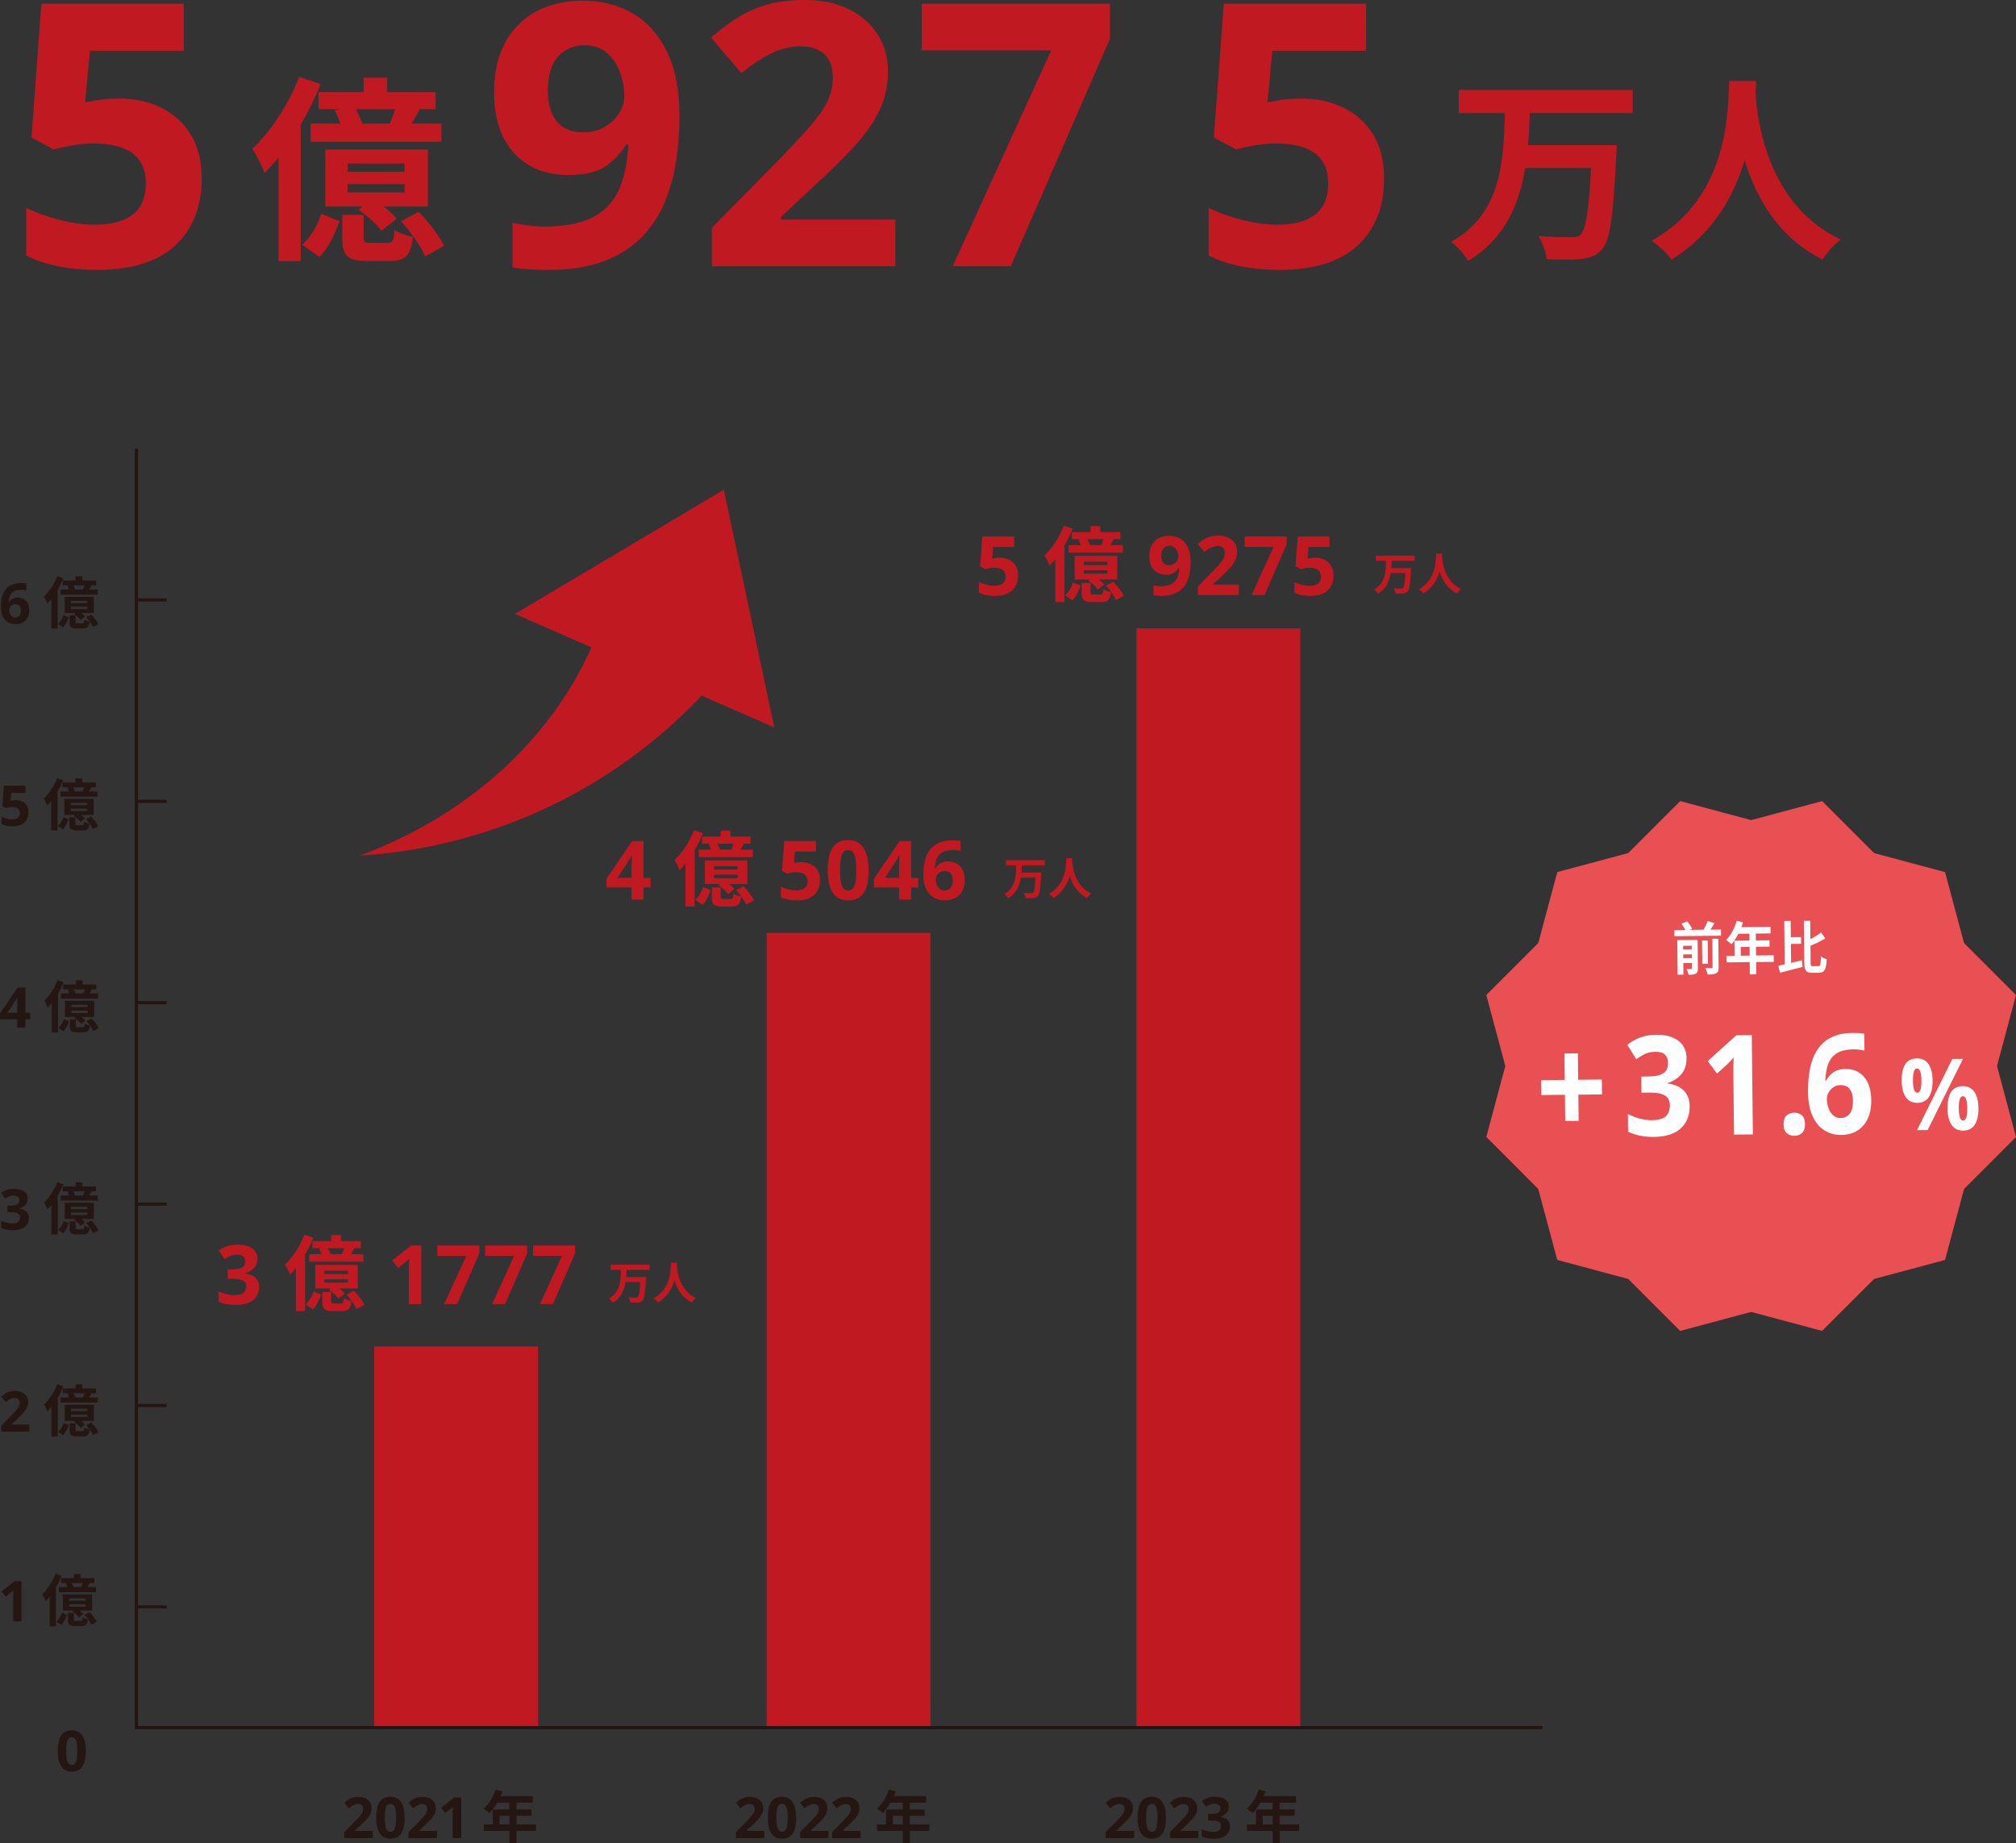<?xml version="1.0" encoding="UTF-8"?><svg id="_レイヤー_2" xmlns="http://www.w3.org/2000/svg" viewBox="0 0 475.32 434.48"><rect x="0" y="0" width="475.32" height="434.48" fill="#333333" stroke="none"/><defs><style>.cls-1{fill:#fff;}.cls-2{fill:#c11922;}.cls-3{fill:#e95054;}.cls-4{fill:#241713;}.cls-5{fill:none;stroke:#241513;stroke-miterlimit:10;stroke-width:.74px;}</style></defs><g id="_レイヤー_1-2"><rect class="cls-2" x="88.23" y="317.4" width="38.63" height="89.85"/><rect class="cls-2" x="180.75" y="219.91" width="38.63" height="187.34"/><rect class="cls-2" x="267.95" y="148.13" width="38.63" height="259.12"/><polyline class="cls-5" points="363.7 407.25 32.16 407.25 32.16 105.78"/><line class="cls-5" x1="32.16" y1="188.89" x2="39.29" y2="188.89"/><line class="cls-5" x1="32.16" y1="236.36" x2="39.29" y2="236.36"/><line class="cls-5" x1="32.16" y1="283.84" x2="39.29" y2="283.84"/><line class="cls-5" x1="32.16" y1="331.31" x2="39.29" y2="331.31"/><line class="cls-5" x1="32.16" y1="378.78" x2="39.29" y2="378.78"/><line class="cls-5" x1="32.16" y1="141.42" x2="39.29" y2="141.42"/><path class="cls-4" d="m6.89,337.48H.28v-1.39l2.37-2.4c.48-.49.86-.91,1.15-1.24s.5-.63.64-.9.2-.56.2-.87c0-.38-.1-.66-.31-.85s-.49-.28-.84-.28-.72.08-1.06.25-.71.41-1.09.72l-1.09-1.29c.26-.23.55-.45.86-.66s.67-.38,1.07-.5c.4-.13.89-.19,1.45-.19.62,0,1.15.11,1.6.34s.79.53,1.03.91.37.82.37,1.31c0,.52-.1,1-.31,1.43s-.51.86-.9,1.29c-.39.42-.87.89-1.42,1.41l-1.22,1.14v.09h4.12v1.68h-.01Z"/><path class="cls-4" d="m14.95,326.75c-.36.9-.82,1.84-1.34,2.72v9.15h-1.49v-6.96c-.3.38-.62.74-.94,1.06-.13-.38-.54-1.23-.82-1.63,1.23-1.14,2.44-2.97,3.14-4.81l1.45.48h0Zm-1.23,10.78c.56-.52,1.03-1.34,1.27-2.08l1.22.49c-.29.82-.72,1.78-1.34,2.4l-1.15-.81Zm4.11-10.24v-.97h1.58v.97h3.25v1.14h-1.06c-.19.35-.37.68-.54.97h1.99v1.22h-8.76v-1.22h1.99c-.09-.29-.23-.62-.37-.89l.42-.08h-1.51v-1.14h3.02-.01Zm4.31,7.66h-2.96c.34.28.66.57.86.82l-1.02.81c-.29-.42-.97-1.03-1.54-1.42l.28-.21h-2.51v-3.82h6.88v3.82h.01Zm-2.68,2.43c.32,0,.38-.11.44-.88.25.21.85.4,1.23.49-.15,1.27-.53,1.6-1.51,1.6h-1.54c-1.38,0-1.68-.38-1.68-1.56v-1.52h1.43v1.51c0,.32.05.36.46.36h1.17Zm1.11-5.3h-3.82v.54h3.82v-.54Zm0,1.38h-3.82v.56h3.82v-.56Zm-1-4.06c.13-.31.27-.65.36-.97h-2.63c.17.32.33.68.42.97h1.85Zm1.94,5.91c.66.66,1.39,1.6,1.7,2.28l-1.26.7c-.27-.65-.97-1.63-1.62-2.35l1.18-.64h0Z"/><path class="cls-4" d="m5.09,382.19h-2v-5.47c0-.22,0-.52.01-.89s.02-.7.04-.99c-.04.05-.14.15-.29.29s-.28.26-.4.36l-1.09.87-.97-1.21,3.05-2.43h1.64v9.46h0Z"/><path class="cls-4" d="m14.54,371.46c-.36.9-.82,1.84-1.34,2.72v9.15h-1.49v-6.96c-.3.38-.62.74-.94,1.06-.13-.38-.54-1.23-.82-1.63,1.23-1.14,2.44-2.97,3.14-4.81l1.45.48h0Zm-1.23,10.78c.56-.52,1.03-1.34,1.27-2.08l1.22.49c-.29.82-.72,1.78-1.34,2.4l-1.15-.81Zm4.11-10.24v-.97h1.58v.97h3.25v1.14h-1.06c-.19.34-.37.68-.54.97h1.99v1.22h-8.76v-1.22h1.99c-.09-.29-.23-.62-.37-.89l.42-.08h-1.51v-1.14h3.02-.01Zm4.31,7.66h-2.96c.34.28.66.57.86.82l-1.02.81c-.29-.42-.97-1.03-1.54-1.42l.28-.21h-2.51v-3.82h6.88v3.82h.01Zm-2.68,2.43c.32,0,.38-.11.44-.88.25.21.85.4,1.23.49-.15,1.27-.53,1.6-1.51,1.6h-1.54c-1.38,0-1.68-.38-1.68-1.56v-1.52h1.43v1.51c0,.32.05.36.46.36h1.17Zm1.11-5.3h-3.82v.54h3.82v-.54Zm0,1.38h-3.82v.56h3.82v-.56Zm-1-4.06c.13-.31.27-.65.36-.97h-2.63c.17.32.33.68.42.97h1.85Zm1.94,5.91c.66.66,1.39,1.6,1.7,2.28l-1.26.7c-.27-.65-.97-1.63-1.62-2.35l1.18-.64h0Z"/><path class="cls-4" d="m20.23,412.76c0,1.02-.11,1.89-.33,2.61-.22.73-.57,1.28-1.05,1.67-.49.39-1.13.58-1.94.58-1.14,0-1.97-.43-2.5-1.29-.53-.86-.79-2.05-.79-3.58,0-1.02.11-1.89.32-2.62.21-.73.56-1.29,1.05-1.68.49-.39,1.13-.58,1.93-.58,1.13,0,1.97.43,2.51,1.29.54.86.81,2.05.81,3.59h0Zm-4.63,0c0,1.08.09,1.89.28,2.43s.53.82,1.03.82.84-.27,1.03-.81.29-1.35.29-2.44-.1-1.89-.29-2.44-.54-.82-1.03-.82-.85.27-1.03.82c-.19.55-.28,1.36-.28,2.44h0Z"/><path class="cls-4" d="m6.54,282.52c0,.65-.2,1.18-.59,1.56s-.88.65-1.45.8v.04c.75.1,1.33.33,1.72.7.4.37.6.87.6,1.48,0,.55-.13,1.04-.4,1.48s-.68.78-1.25,1.03-1.28.38-2.17.38c-1.03,0-1.94-.17-2.73-.52v-1.7c.41.2.83.36,1.27.46.44.11.86.16,1.25.16.72,0,1.22-.12,1.5-.37s.43-.6.43-1.05c0-.26-.07-.48-.2-.66s-.36-.32-.7-.42c-.33-.09-.79-.14-1.38-.14h-.72v-1.54h.73c.58,0,1.03-.05,1.33-.17.3-.11.51-.26.62-.45s.17-.41.17-.66c0-.34-.1-.6-.31-.79s-.55-.29-1.04-.29c-.45,0-.84.08-1.18.24s-.61.31-.83.45l-.93-1.38c.37-.27.81-.49,1.31-.66.5-.18,1.09-.26,1.78-.26.97,0,1.74.2,2.31.59.57.39.85.95.85,1.66v.03Z"/><path class="cls-4" d="m14.95,279.14c-.36.9-.82,1.84-1.34,2.72v9.15h-1.49v-6.96c-.3.38-.62.74-.94,1.06-.13-.38-.54-1.23-.82-1.63,1.23-1.14,2.44-2.97,3.14-4.81l1.45.48h0Zm-1.23,10.78c.56-.52,1.03-1.34,1.27-2.08l1.22.49c-.29.82-.72,1.78-1.34,2.4l-1.15-.81Zm4.11-10.24v-.97h1.58v.97h3.25v1.14h-1.06c-.19.35-.37.68-.54.97h1.99v1.22h-8.76v-1.22h1.99c-.09-.29-.23-.62-.37-.89l.42-.08h-1.51v-1.14h3.02-.01Zm4.31,7.66h-2.96c.34.28.66.57.86.82l-1.02.81c-.29-.42-.97-1.03-1.54-1.42l.28-.21h-2.51v-3.82h6.88v3.82h.01Zm-2.68,2.43c.32,0,.38-.11.44-.88.25.21.85.4,1.23.49-.15,1.27-.53,1.6-1.51,1.6h-1.54c-1.38,0-1.68-.38-1.68-1.56v-1.52h1.43v1.51c0,.32.05.36.46.36h1.17Zm1.11-5.3h-3.82v.54h3.82v-.54Zm0,1.38h-3.82v.56h3.82v-.56Zm-1-4.06c.13-.31.27-.65.36-.97h-2.63c.17.32.33.68.42.97h1.85Zm1.94,5.91c.66.66,1.39,1.6,1.7,2.28l-1.26.7c-.27-.65-.97-1.63-1.62-2.35l1.18-.64h0Z"/><path class="cls-4" d="m7.13,240.29h-1.14v1.96h-1.95v-1.96H0v-1.39l4.15-6.11h1.84v5.95h1.14v1.55h0Zm-3.09-1.55v-1.6c0-.2,0-.45.01-.74s.02-.56.03-.82c.01-.25.02-.42.03-.5h-.05c-.08.18-.17.35-.26.52-.09.17-.2.34-.31.52l-1.74,2.62h2.29Z"/><path class="cls-4" d="m15.02,231.53c-.36.9-.82,1.84-1.34,2.72v9.15h-1.49v-6.96c-.3.38-.62.74-.94,1.06-.13-.38-.54-1.23-.82-1.63,1.23-1.14,2.44-2.97,3.14-4.81l1.45.48h0Zm-1.23,10.78c.56-.52,1.03-1.34,1.27-2.08l1.22.49c-.29.82-.72,1.78-1.34,2.4l-1.15-.81Zm4.11-10.24v-.97h1.58v.97h3.25v1.14h-1.06c-.19.35-.37.68-.54.97h1.99v1.22h-8.76v-1.22h1.99c-.09-.29-.23-.62-.37-.89l.42-.08h-1.51v-1.14h3.02-.01Zm4.31,7.66h-2.96c.34.28.66.57.86.82l-1.02.81c-.29-.42-.97-1.03-1.54-1.42l.28-.21h-2.51v-3.82h6.88v3.82h.01Zm-2.68,2.43c.32,0,.38-.11.44-.88.25.21.85.4,1.23.49-.15,1.27-.53,1.6-1.51,1.6h-1.54c-1.38,0-1.68-.38-1.68-1.56v-1.52h1.43v1.51c0,.32.05.36.46.36h1.17Zm1.11-5.3h-3.82v.54h3.82v-.54Zm0,1.38h-3.82v.56h3.82v-.56Zm-1-4.06c.13-.31.27-.65.36-.97h-2.63c.17.32.33.68.42.97h1.85Zm1.94,5.91c.66.66,1.39,1.6,1.7,2.28l-1.26.7c-.27-.65-.97-1.63-1.62-2.35l1.18-.64h0Z"/><path class="cls-4" d="m3.7,188.6c.57,0,1.09.11,1.54.33s.81.54,1.07.97c.26.42.39.95.39,1.58,0,1.03-.32,1.83-.96,2.42-.64.59-1.58.88-2.82.88-.5,0-.96-.04-1.4-.13s-.82-.22-1.15-.38v-1.72c.33.17.72.31,1.18.43s.89.18,1.3.18c.59,0,1.04-.12,1.36-.36.31-.24.47-.62.47-1.13,0-.95-.63-1.43-1.9-1.43-.25,0-.5.02-.77.07-.26.05-.49.1-.66.14l-.8-.42.36-4.83h5.13v1.7h-3.38l-.17,1.86c.15-.03.31-.05.48-.09.17-.03.41-.05.72-.05v-.02Z"/><path class="cls-4" d="m14.9,183.91c-.36.9-.82,1.84-1.34,2.72v9.15h-1.49v-6.96c-.3.38-.62.74-.94,1.06-.13-.38-.54-1.23-.82-1.63,1.23-1.14,2.44-2.97,3.14-4.81l1.45.48h0Zm-1.23,10.78c.56-.52,1.03-1.34,1.27-2.08l1.22.49c-.29.82-.72,1.78-1.34,2.4l-1.15-.81h0Zm4.11-10.24v-.97h1.58v.97h3.25v1.14h-1.06c-.19.35-.37.68-.54.97h1.99v1.22h-8.76v-1.22h1.99c-.09-.29-.23-.62-.37-.89l.42-.08h-1.51v-1.14h3.02-.01Zm4.31,7.66h-2.96c.34.28.66.57.86.82l-1.02.81c-.29-.42-.97-1.03-1.54-1.42l.28-.21h-2.51v-3.82h6.88v3.82h.01Zm-2.68,2.43c.32,0,.38-.11.44-.88.25.21.85.4,1.23.49-.15,1.27-.53,1.6-1.51,1.6h-1.54c-1.38,0-1.68-.38-1.68-1.56v-1.52h1.43v1.51c0,.32.05.36.46.36h1.17Zm1.11-5.3h-3.82v.54h3.82v-.54Zm0,1.38h-3.82v.56h3.82v-.56Zm-1-4.06c.13-.31.27-.65.36-.97h-2.63c.17.32.33.68.42.97h1.85Zm1.94,5.91c.66.66,1.39,1.6,1.7,2.28l-1.26.7c-.27-.65-.97-1.63-1.62-2.35l1.18-.64h0Z"/><path class="cls-4" d="m.2,143.01c0-.54.04-1.08.12-1.61s.22-1.04.42-1.51.48-.89.83-1.26c.36-.37.81-.65,1.37-.86.55-.21,1.22-.31,2.01-.31.19,0,.4,0,.65.02.25,0,.45.04.62.07v1.6c-.17-.04-.35-.07-.55-.09-.2-.03-.4-.04-.59-.04-.79,0-1.39.12-1.82.37s-.73.59-.91,1.04-.28.96-.3,1.54h.08c.18-.31.43-.57.76-.78.33-.21.76-.32,1.29-.32.83,0,1.49.26,1.98.78.49.52.73,1.26.73,2.21,0,1.03-.29,1.83-.87,2.41s-1.36.87-2.35.87c-.65,0-1.23-.15-1.75-.44-.52-.3-.94-.75-1.25-1.37s-.46-1.39-.46-2.34v.02Zm3.42,2.55c.39,0,.71-.13.95-.4.25-.27.37-.69.37-1.25,0-.46-.11-.82-.32-1.09-.21-.27-.54-.4-.97-.4-.3,0-.56.07-.78.2-.22.13-.39.3-.51.5s-.19.4-.19.62c0,.29.05.58.16.86s.27.51.48.7c.22.18.48.27.79.27h.02Z"/><path class="cls-4" d="m14.94,136.3c-.36.9-.82,1.84-1.34,2.72v9.15h-1.49v-6.96c-.3.38-.62.74-.94,1.06-.13-.38-.54-1.23-.82-1.63,1.23-1.14,2.44-2.97,3.14-4.81l1.45.48h0Zm-1.23,10.78c.56-.52,1.03-1.34,1.27-2.08l1.22.49c-.29.82-.72,1.78-1.34,2.4l-1.15-.81Zm4.11-10.24v-.97h1.58v.97h3.25v1.14h-1.06c-.19.35-.37.68-.54.97h1.99v1.22h-8.76v-1.22h1.99c-.09-.29-.23-.62-.37-.89l.42-.08h-1.51v-1.14h3.02-.01Zm4.31,7.66h-2.96c.34.28.66.57.86.82l-1.02.81c-.29-.42-.97-1.03-1.54-1.42l.28-.21h-2.51v-3.82h6.88v3.82h.01Zm-2.68,2.43c.32,0,.38-.11.44-.88.25.21.85.4,1.23.49-.15,1.27-.53,1.6-1.51,1.6h-1.54c-1.38,0-1.68-.38-1.68-1.56v-1.52h1.43v1.51c0,.32.05.36.46.36h1.17Zm1.11-5.3h-3.82v.54h3.82v-.54Zm0,1.38h-3.82v.56h3.82v-.56Zm-1-4.06c.13-.31.27-.65.36-.97h-2.63c.17.32.33.68.42.97h1.85Zm1.94,5.91c.66.66,1.39,1.6,1.7,2.28l-1.26.7c-.27-.65-.97-1.63-1.62-2.35l1.18-.64h0Z"/><path class="cls-2" d="m60.7,296.69c0,.95-.29,1.71-.86,2.28s-1.28.95-2.12,1.16v.06c1.1.14,1.93.48,2.51,1.02.58.54.87,1.26.87,2.17,0,.8-.2,1.52-.59,2.16s-1,1.14-1.82,1.51-1.87.55-3.16.55c-1.5,0-2.82-.25-3.98-.75v-2.47c.59.3,1.21.52,1.86.68.64.15,1.25.23,1.82.23,1.04,0,1.78-.18,2.19-.54.42-.36.63-.87.63-1.53,0-.37-.1-.7-.29-.97s-.53-.47-1.02-.61-1.16-.2-2.02-.2h-1.04v-2.24h1.06c.85,0,1.5-.08,1.94-.24s.75-.38.91-.66.24-.6.24-.96c0-.49-.15-.87-.45-1.15s-.81-.42-1.52-.42c-.66,0-1.23.12-1.72.35s-.9.45-1.22.66l-1.35-2.01c.54-.39,1.18-.71,1.9-.97.73-.26,1.59-.39,2.6-.39,1.42,0,2.54.29,3.37.86.83.57,1.25,1.38,1.25,2.43h0Z"/><path class="cls-2" d="m73.88,291.76c-.52,1.31-1.2,2.69-1.95,3.96v13.34h-2.17v-10.15c-.44.56-.91,1.08-1.37,1.55-.19-.56-.79-1.8-1.2-2.38,1.8-1.66,3.56-4.33,4.58-7.02l2.11.7Zm-1.8,15.72c.81-.75,1.51-1.95,1.86-3.04l1.78.72c-.43,1.2-1.04,2.59-1.95,3.5l-1.68-1.18h-.01Zm5.99-14.92v-1.41h2.3v1.41h4.74v1.66h-1.55c-.27.5-.54.99-.79,1.41h2.9v1.78h-12.78v-1.78h2.9c-.14-.43-.33-.91-.54-1.29l.62-.12h-2.2v-1.66h4.41-.01Zm6.28,11.17h-4.31c.5.41.97.83,1.26,1.2l-1.49,1.18c-.43-.62-1.41-1.51-2.24-2.07l.41-.31h-3.65v-5.57h10.03v5.57h-.01Zm-3.91,3.54c.46,0,.56-.15.64-1.28.37.31,1.24.58,1.8.72-.21,1.86-.77,2.34-2.2,2.34h-2.24c-2.01,0-2.46-.56-2.46-2.28v-2.22h2.09v2.2c0,.46.08.52.68.52h1.7-.01Zm1.62-7.73h-5.57v.79h5.57v-.79Zm0,2.01h-5.57v.81h5.57v-.81Zm-1.45-5.92c.19-.44.39-.95.52-1.41h-3.83c.25.46.48.99.62,1.41h2.69Zm2.82,8.62c.97.97,2.03,2.34,2.47,3.33l-1.84,1.02c-.39-.95-1.41-2.38-2.36-3.42l1.72-.93h.01Z"/><path class="cls-2" d="m99.31,307.4h-2.92v-7.98c0-.32,0-.76.02-1.31.01-.55.03-1.03.06-1.44-.07.08-.2.22-.42.42-.21.2-.41.38-.59.53l-1.58,1.28-1.41-1.76,4.45-3.54h2.4v13.8h-.01Z"/><path class="cls-2" d="m104.74,307.4l5.18-11.35h-6.81v-2.46h9.9v1.84l-5.22,11.97h-3.05Z"/><path class="cls-2" d="m116.03,307.4l5.18-11.35h-6.81v-2.46h9.9v1.84l-5.22,11.97h-3.05Z"/><path class="cls-2" d="m127.32,307.4l5.18-11.35h-6.81v-2.46h9.9v1.84l-5.22,11.97h-3.05Z"/><path class="cls-2" d="m147.72,299.35c-.02.55-.04,1.12-.09,1.69h4.67s0,.4-.03.55c-.16,3.19-.33,4.45-.74,4.91-.31.36-.65.47-1.11.52-.41.05-1.12.04-1.81.01-.03-.35-.21-.87-.44-1.22.72.06,1.43.06,1.74.06.22,0,.35-.02.49-.14.27-.26.44-1.28.55-3.51h-3.46c-.32,1.92-1.07,3.73-3.01,4.89-.19-.33-.57-.76-.9-1,2.67-1.5,2.76-4.27,2.83-6.77h-2.42v-1.22h9.15v1.22h-5.42Z"/><path class="cls-2" d="m159.62,297.66c-.01.17-.02.37-.03.59.08,1.44.6,5.92,4.49,7.74-.38.29-.76.72-.96,1.05-2.35-1.17-3.52-3.31-4.1-5.22-.56,1.87-1.66,3.88-3.85,5.22-.22-.32-.62-.7-1.04-.99,4.15-2.3,4.01-7.02,4.08-8.4h1.42-.01Z"/><path class="cls-2" d="m153.39,209.19h-1.66v2.86h-2.84v-2.86h-5.9v-2.03l6.05-8.91h2.69v8.68h1.66v2.26h0Zm-4.5-2.26v-2.34c0-.3,0-.66.02-1.08s.03-.82.05-1.19c.02-.37.04-.61.05-.73h-.08c-.12.26-.24.51-.38.75-.14.25-.29.5-.45.75l-2.53,3.83h3.33,0Z"/><path class="cls-2" d="m165.73,196.41c-.52,1.31-1.2,2.69-1.95,3.96v13.34h-2.17v-10.15c-.44.56-.91,1.08-1.37,1.55-.19-.56-.79-1.8-1.2-2.38,1.8-1.66,3.56-4.33,4.58-7.02l2.11.7Zm-1.8,15.72c.81-.75,1.51-1.95,1.86-3.04l1.78.72c-.43,1.2-1.04,2.59-1.95,3.5l-1.68-1.18h-.01Zm5.99-14.92v-1.41h2.3v1.41h4.74v1.66h-1.55c-.27.5-.54.99-.79,1.41h2.9v1.78h-12.78v-1.78h2.9c-.14-.43-.33-.91-.54-1.29l.62-.12h-2.2v-1.66h4.41-.01Zm6.28,11.17h-4.31c.5.41.97.83,1.26,1.2l-1.49,1.18c-.43-.62-1.41-1.51-2.24-2.07l.41-.31h-3.65v-5.57h10.03v5.57h-.01Zm-3.91,3.54c.46,0,.56-.15.64-1.28.37.31,1.24.58,1.8.72-.21,1.86-.77,2.34-2.2,2.34h-2.24c-2.01,0-2.46-.56-2.46-2.28v-2.22h2.09v2.2c0,.46.08.52.68.52h1.7-.01Zm1.62-7.73h-5.57v.79h5.57v-.79Zm0,2.01h-5.57v.81h5.57v-.81Zm-1.45-5.92c.19-.44.39-.95.52-1.41h-3.83c.25.46.48.99.62,1.41h2.69Zm2.82,8.62c.97.97,2.03,2.34,2.47,3.33l-1.84,1.02c-.39-.95-1.41-2.38-2.36-3.42l1.72-.93h.01Z"/><path class="cls-2" d="m188.96,203.24c.84,0,1.58.16,2.24.48s1.18.79,1.56,1.41.57,1.39.57,2.3c0,1.5-.46,2.67-1.39,3.53s-2.3,1.29-4.12,1.29c-.72,0-1.4-.06-2.04-.19-.64-.13-1.2-.32-1.67-.56v-2.51c.48.25,1.05.45,1.72.63.67.17,1.3.26,1.89.26.86,0,1.52-.18,1.98-.53.46-.35.69-.91.69-1.65,0-1.39-.92-2.09-2.76-2.09-.36,0-.73.04-1.12.11-.39.07-.71.14-.97.2l-1.16-.62.52-7.04h7.48v2.47h-4.93l-.25,2.71c.22-.04.45-.08.71-.13.25-.04.6-.07,1.05-.07h0Z"/><path class="cls-2" d="m204.8,205.15c0,1.48-.16,2.75-.47,3.81-.32,1.06-.83,1.87-1.54,2.44-.71.57-1.65.85-2.82.85-1.66,0-2.88-.62-3.65-1.88-.77-1.25-1.16-2.99-1.16-5.22,0-1.48.15-2.75.46-3.82.31-1.06.82-1.88,1.53-2.45s1.65-.85,2.82-.85c1.65,0,2.87.63,3.65,1.88s1.18,3,1.18,5.24h0Zm-6.75,0c0,1.57.14,2.75.41,3.55s.77,1.19,1.51,1.19,1.22-.39,1.51-1.18c.28-.79.42-1.97.42-3.56s-.14-2.76-.42-3.56c-.28-.8-.79-1.2-1.51-1.2s-1.24.4-1.51,1.2c-.27.8-.41,1.98-.41,3.56Z"/><path class="cls-2" d="m216.47,209.19h-1.66v2.86h-2.84v-2.86h-5.9v-2.03l6.05-8.91h2.69v8.68h1.66v2.26h0Zm-4.5-2.26v-2.34c0-.3,0-.66.02-1.08s.03-.82.05-1.19c.02-.37.04-.61.05-.73h-.08c-.12.26-.24.51-.38.75-.14.25-.29.5-.45.75l-2.53,3.83h3.33,0Z"/><path class="cls-2" d="m217.71,206.19c0-.79.06-1.57.17-2.35s.32-1.51.61-2.2.7-1.3,1.22-1.84c.52-.53,1.19-.95,1.99-1.26.8-.3,1.78-.45,2.93-.45.27,0,.59,0,.95.03.36.02.66.05.91.11v2.34c-.25-.05-.51-.1-.8-.14s-.58-.06-.86-.06c-1.15,0-2.03.18-2.66.54-.63.36-1.07.87-1.32,1.52-.26.65-.41,1.4-.45,2.25h.12c.26-.45.63-.83,1.11-1.14.48-.31,1.11-.46,1.89-.46,1.21,0,2.17.38,2.88,1.14s1.06,1.84,1.06,3.23c0,1.5-.42,2.67-1.27,3.52s-1.99,1.28-3.43,1.28c-.94,0-1.79-.22-2.55-.65s-1.37-1.1-1.82-1.99c-.45-.9-.68-2.03-.68-3.41h0Zm4.99,3.71c.57,0,1.03-.2,1.39-.59.36-.39.54-1,.54-1.83,0-.67-.16-1.2-.46-1.58-.31-.39-.78-.58-1.41-.58-.44,0-.81.1-1.13.29s-.56.44-.74.73-.27.59-.27.9c0,.43.08.84.23,1.26.15.41.39.75.71,1.02s.7.4,1.15.4v-.02Z"/><path class="cls-2" d="m240.92,204c-.02.55-.04,1.12-.09,1.69h4.67s0,.4-.03.55c-.16,3.19-.33,4.45-.74,4.91-.31.36-.65.47-1.11.52-.41.05-1.12.04-1.81.01-.03-.35-.21-.87-.44-1.22.72.06,1.43.06,1.74.06.22,0,.35-.02.49-.14.27-.26.44-1.28.55-3.51h-3.46c-.32,1.92-1.07,3.73-3.01,4.89-.19-.33-.57-.76-.9-1,2.67-1.5,2.76-4.27,2.83-6.77h-2.42v-1.22h9.15v1.22h-5.42Z"/><path class="cls-2" d="m252.82,202.31c-.01.17-.02.37-.03.59.08,1.44.6,5.92,4.49,7.74-.38.29-.76.72-.96,1.05-2.35-1.17-3.52-3.31-4.1-5.22-.56,1.87-1.66,3.88-3.85,5.22-.22-.32-.62-.7-1.04-.99,4.15-2.3,4.01-7.02,4.08-8.4h1.42-.01Z"/><path class="cls-2" d="m235.67,131.46c.84,0,1.58.16,2.24.48.66.32,1.18.79,1.56,1.41.38.62.57,1.39.57,2.3,0,1.5-.46,2.67-1.39,3.53s-2.3,1.29-4.12,1.29c-.72,0-1.4-.06-2.04-.19-.64-.13-1.2-.32-1.67-.56v-2.51c.48.25,1.05.45,1.72.63.67.17,1.3.26,1.89.26.86,0,1.52-.18,1.98-.53.46-.35.69-.91.69-1.65,0-1.39-.92-2.09-2.76-2.09-.36,0-.73.04-1.12.11s-.71.14-.97.2l-1.16-.62.52-7.04h7.48v2.47h-4.93l-.25,2.71c.22-.04.45-.08.71-.13.25-.04.6-.07,1.05-.07h0Z"/><path class="cls-2" d="m252.93,124.63c-.52,1.31-1.2,2.69-1.95,3.96v13.34h-2.17v-10.15c-.44.56-.91,1.08-1.37,1.55-.19-.56-.79-1.8-1.2-2.38,1.8-1.66,3.56-4.33,4.58-7.02l2.11.7Zm-1.8,15.72c.81-.75,1.51-1.95,1.86-3.04l1.78.72c-.43,1.2-1.04,2.59-1.95,3.5l-1.68-1.18h-.01Zm5.99-14.92v-1.41h2.3v1.41h4.74v1.66h-1.55c-.27.5-.54.99-.79,1.41h2.9v1.78h-12.78v-1.78h2.9c-.14-.43-.33-.91-.54-1.29l.62-.12h-2.2v-1.66h4.41-.01Zm6.28,11.17h-4.31c.5.41.97.83,1.26,1.2l-1.49,1.18c-.43-.62-1.41-1.51-2.24-2.07l.41-.31h-3.65v-5.57h10.03v5.57h-.01Zm-3.91,3.54c.46,0,.56-.15.64-1.28.37.31,1.24.58,1.8.72-.21,1.86-.77,2.34-2.2,2.34h-2.24c-2.01,0-2.46-.56-2.46-2.28v-2.22h2.09v2.2c0,.46.08.52.68.52h1.7-.01Zm1.62-7.73h-5.57v.79h5.57v-.79Zm0,2.01h-5.57v.81h5.57v-.81Zm-1.45-5.92c.19-.44.39-.95.52-1.41h-3.83c.25.46.48.99.62,1.41h2.69Zm2.82,8.62c.97.97,2.03,2.34,2.47,3.33l-1.84,1.02c-.39-.95-1.41-2.38-2.36-3.42l1.72-.93h.01Z"/><path class="cls-2" d="m280.73,132.36c0,.79-.06,1.57-.17,2.35s-.32,1.51-.61,2.2-.7,1.3-1.22,1.84c-.52.54-1.19.95-1.99,1.26-.81.3-1.78.45-2.93.45-.27,0-.59,0-.95-.03-.36-.02-.66-.06-.91-.11v-2.34c.26.05.53.1.81.14.28.04.57.06.85.06,1.15,0,2.03-.18,2.66-.54.62-.36,1.07-.87,1.32-1.52.26-.65.41-1.4.44-2.25h-.12c-.27.45-.63.83-1.07,1.14s-1.1.46-1.98.46c-1.17,0-2.11-.38-2.82-1.14s-1.06-1.84-1.06-3.23c0-1.5.42-2.67,1.27-3.52s1.99-1.28,3.43-1.28c.94,0,1.79.22,2.55.65s1.37,1.1,1.82,1.99c.45.9.68,2.03.68,3.41h0Zm-4.99-3.71c-.57,0-1.03.2-1.39.59s-.54,1-.54,1.83c0,.67.15,1.2.46,1.58.31.39.78.58,1.41.58.42,0,.8-.1,1.12-.29s.57-.44.75-.73.27-.59.27-.9c0-.43-.08-.84-.23-1.26-.16-.41-.39-.75-.7-1.02-.31-.26-.7-.4-1.16-.4v.02Z"/><path class="cls-2" d="m292.08,140.27h-9.65v-2.03l3.46-3.5c.7-.72,1.26-1.32,1.68-1.81.43-.48.74-.92.93-1.31s.29-.81.29-1.27c0-.55-.15-.97-.46-1.24s-.71-.41-1.23-.41-1.04.12-1.55.37c-.5.24-1.03.59-1.59,1.04l-1.58-1.88c.39-.33.81-.65,1.26-.96s.97-.55,1.56-.73c.59-.19,1.29-.28,2.12-.28.9,0,1.68.16,2.33.49s1.15.77,1.51,1.33c.35.56.53,1.2.53,1.9,0,.76-.15,1.46-.45,2.09-.3.63-.74,1.26-1.31,1.88-.57.62-1.27,1.3-2.08,2.05l-1.78,1.66v.14h6.01v2.46h0Z"/><path class="cls-2" d="m295.09,140.27l5.18-11.35h-6.81v-2.46h9.9v1.84l-5.22,11.97h-3.05Z"/><path class="cls-2" d="m310.03,131.46c.84,0,1.58.16,2.24.48.66.32,1.18.79,1.56,1.41.38.62.57,1.39.57,2.3,0,1.5-.46,2.67-1.39,3.53s-2.3,1.29-4.12,1.29c-.72,0-1.4-.06-2.04-.19-.64-.13-1.2-.32-1.67-.56v-2.51c.48.25,1.05.45,1.72.63.67.17,1.3.26,1.89.26.86,0,1.52-.18,1.98-.53.46-.35.69-.91.69-1.65,0-1.39-.92-2.09-2.76-2.09-.36,0-.73.04-1.12.11s-.71.14-.97.2l-1.16-.62.52-7.04h7.48v2.47h-4.93l-.25,2.71c.22-.04.45-.08.71-.13.25-.04.6-.07,1.05-.07h0Z"/><path class="cls-2" d="m328.12,132.22c-.02.55-.04,1.12-.09,1.69h4.67s0,.4-.03.55c-.16,3.19-.33,4.45-.74,4.91-.31.36-.65.47-1.11.52-.41.05-1.12.04-1.81,0-.03-.35-.21-.87-.44-1.22.72.06,1.43.06,1.74.06.22,0,.35-.02.49-.14.27-.26.44-1.28.55-3.51h-3.46c-.32,1.92-1.07,3.73-3.01,4.89-.19-.33-.57-.76-.9-1,2.67-1.5,2.76-4.27,2.83-6.77h-2.42v-1.22h9.15v1.22h-5.42Z"/><path class="cls-2" d="m340.02,130.53c-.01.17-.02.37-.03.59.08,1.44.6,5.92,4.49,7.74-.39.29-.76.72-.96,1.05-2.35-1.17-3.52-3.31-4.1-5.22-.56,1.87-1.65,3.88-3.85,5.22-.22-.32-.62-.7-1.04-.99,4.15-2.3,4.01-7.02,4.08-8.4h1.42-.01Z"/><path class="cls-2" d="m27.95,23.23c3.76,0,7.11.72,10.06,2.17s5.27,3.55,6.98,6.33c1.7,2.77,2.56,6.21,2.56,10.32,0,6.71-2.08,11.98-6.24,15.82-4.16,3.84-10.32,5.76-18.47,5.76-3.24,0-6.29-.29-9.15-.87s-5.36-1.42-7.5-2.51v-11.27c2.14,1.1,4.71,2.04,7.72,2.82,3,.78,5.84,1.17,8.5,1.17,3.87,0,6.83-.79,8.89-2.38,2.05-1.59,3.08-4.06,3.08-7.41,0-6.24-4.13-9.36-12.4-9.36-1.62,0-3.29.16-5.03.48-1.73.32-3.18.62-4.33.91l-5.2-2.77L9.76.88h33.55v11.1h-22.11l-1.13,12.14c.98-.17,2.04-.36,3.16-.56,1.13-.2,2.7-.3,4.72-.3v-.03Z"/><path class="cls-2" d="m75.61,19.81c-1.26,3.17-2.89,6.48-4.71,9.56v32.19h-5.22v-24.49c-1.07,1.35-2.19,2.61-3.31,3.73-.47-1.35-1.91-4.34-2.89-5.74,4.34-4.01,8.58-10.45,11.05-16.93l5.08,1.68Zm-4.34,37.92c1.96-1.82,3.64-4.71,4.48-7.32l4.29,1.73c-1.03,2.89-2.52,6.25-4.71,8.44l-4.06-2.85h0Zm14.46-36.01v-3.41h5.55v3.41h11.43v4.01h-3.73c-.65,1.21-1.31,2.38-1.91,3.4h7v4.29h-30.83v-4.29h7c-.33-1.03-.79-2.19-1.31-3.12l1.49-.28h-5.32v-4.01h10.64-.01Zm15.16,26.96h-10.4c1.21.98,2.33,2.01,3.03,2.89l-3.59,2.85c-1.03-1.49-3.41-3.64-5.41-4.99l.98-.75h-8.82v-13.43h24.21v13.43Zm-9.42,8.54c1.12,0,1.35-.37,1.54-3.08.89.75,2.99,1.4,4.34,1.73-.51,4.48-1.87,5.64-5.32,5.64h-5.41c-4.85,0-5.92-1.35-5.92-5.5v-5.36h5.04v5.32c0,1.12.19,1.26,1.63,1.26h4.1Zm3.92-18.66h-13.43v1.91h13.43v-1.91Zm0,4.85h-13.43v1.96h13.43v-1.96Zm-3.5-14.27c.47-1.07.93-2.29,1.26-3.4h-9.24c.61,1.12,1.17,2.38,1.49,3.4h6.49Zm6.81,20.8c2.33,2.33,4.9,5.64,5.97,8.02l-4.43,2.47c-.93-2.29-3.41-5.74-5.69-8.26l4.15-2.24h0Z"/><path class="cls-2" d="m160.21,27.31c0,3.53-.26,7.04-.78,10.53-.52,3.5-1.43,6.79-2.73,9.88s-3.12,5.84-5.46,8.24-5.32,4.28-8.93,5.63c-3.61,1.36-7.99,2.04-13.13,2.04-1.21,0-2.63-.04-4.25-.13s-2.98-.25-4.08-.48v-10.49c1.16.23,2.37.43,3.64.61,1.27.17,2.54.26,3.81.26,5.14,0,9.12-.81,11.92-2.43s4.78-3.89,5.94-6.81,1.82-6.29,1.99-10.1h-.52c-1.21,2.02-2.82,3.73-4.81,5.11-1.99,1.39-4.96,2.08-8.89,2.08-5.26,0-9.48-1.7-12.66-5.11s-4.77-8.24-4.77-14.48c0-6.7,1.89-11.96,5.68-15.78S131.1.16,137.57.16c4.22,0,8.03.97,11.44,2.9,3.41,1.94,6.12,4.91,8.15,8.93,2.02,4.02,3.03,9.12,3.03,15.3l.02.02Zm-22.37-16.65c-2.54,0-4.62.88-6.24,2.64s-2.43,4.49-2.43,8.19c0,3.01.69,5.38,2.08,7.11s3.5,2.6,6.33,2.6c1.91,0,3.58-.43,5.03-1.3,1.44-.87,2.57-1.95,3.38-3.25s1.21-2.64,1.21-4.03c0-1.91-.35-3.78-1.04-5.64-.69-1.85-1.73-3.37-3.12-4.55s-3.12-1.78-5.2-1.78h0Z"/><path class="cls-2" d="m211.1,62.77h-43.26v-9.1l15.52-15.69c3.12-3.24,5.64-5.94,7.54-8.11s3.29-4.13,4.16-5.9c.87-1.76,1.3-3.65,1.3-5.68,0-2.48-.68-4.33-2.04-5.55-1.36-1.21-3.19-1.82-5.5-1.82s-4.68.55-6.94,1.65c-2.25,1.1-4.62,2.66-7.11,4.68l-7.11-8.41c1.73-1.5,3.61-2.93,5.64-4.29,2.02-1.36,4.35-2.46,6.98-3.29,2.63-.84,5.79-1.26,9.49-1.26,4.04,0,7.53.74,10.45,2.21s5.17,3.47,6.76,5.98,2.38,5.36,2.38,8.54c0,3.41-.68,6.53-2.04,9.36s-3.32,5.63-5.89,8.41c-2.57,2.77-5.68,5.84-9.32,9.19l-7.98,7.46v.61h26.96v11.01h0Z"/><path class="cls-2" d="m224.62,62.77l23.23-50.89h-30.52V.87h44.39v8.24l-23.41,53.66h-13.7.01Z"/><path class="cls-2" d="m306.73,23.23c3.76,0,7.11.72,10.06,2.17s5.27,3.55,6.98,6.33c1.7,2.77,2.56,6.21,2.56,10.32,0,6.71-2.08,11.98-6.24,15.82-4.16,3.84-10.32,5.76-18.47,5.76-3.24,0-6.29-.29-9.15-.87-2.86-.58-5.36-1.42-7.5-2.51v-11.27c2.14,1.1,4.71,2.04,7.72,2.82,3,.78,5.84,1.17,8.5,1.17,3.87,0,6.83-.79,8.89-2.38,2.05-1.59,3.08-4.06,3.08-7.41,0-6.24-4.13-9.36-12.4-9.36-1.62,0-3.29.16-5.03.48-1.73.32-3.18.62-4.33.91l-5.2-2.77,2.34-31.56h33.55v11.1h-22.11l-1.13,12.14c.98-.17,2.04-.36,3.16-.56,1.13-.2,2.7-.3,4.72-.3v-.03Z"/><path class="cls-2" d="m360.69,26.66c-.09,2.47-.19,5.04-.42,7.56h20.94s-.05,1.77-.14,2.47c-.7,14.32-1.49,19.96-3.31,22.02-1.4,1.63-2.89,2.1-4.99,2.33-1.82.23-5.04.19-8.12.05-.14-1.59-.93-3.92-1.96-5.46,3.22.28,6.39.28,7.79.28.98,0,1.59-.09,2.19-.61,1.21-1.17,1.96-5.74,2.47-15.72h-15.53c-1.45,8.63-4.8,16.7-13.48,21.92-.84-1.49-2.57-3.41-4.01-4.48,11.99-6.72,12.36-19.12,12.69-30.37h-10.87v-5.46h41v5.46h-24.26.01Z"/><path class="cls-2" d="m414.05,19.11c-.05.75-.09,1.68-.14,2.66.37,6.44,2.71,26.54,20.1,34.7-1.73,1.31-3.41,3.22-4.29,4.71-10.54-5.22-15.77-14.83-18.38-23.42-2.52,8.4-7.42,17.4-17.26,23.42-.98-1.45-2.8-3.12-4.67-4.43,18.61-10.31,17.96-31.49,18.29-37.64h6.35Z"/><path class="cls-4" d="m87.9,433.29h-6.71v-1.41l2.41-2.43c.48-.5.87-.92,1.17-1.26s.51-.64.65-.91.2-.57.2-.88c0-.39-.11-.67-.32-.86-.21-.19-.5-.28-.85-.28s-.73.09-1.08.26c-.35.17-.72.41-1.1.73l-1.1-1.3c.27-.23.56-.45.87-.67.31-.21.67-.38,1.08-.51.41-.13.9-.19,1.47-.19.63,0,1.17.11,1.62.34s.8.54,1.05.93c.25.39.37.83.37,1.32,0,.53-.11,1.01-.32,1.45s-.52.87-.91,1.3c-.4.43-.88.91-1.45,1.42l-1.24,1.16v.09h4.18v1.71h.01Z"/><path class="cls-4" d="m95.41,428.49c0,1.03-.11,1.91-.33,2.65s-.58,1.3-1.07,1.69-1.15.59-1.96.59c-1.16,0-2-.43-2.54-1.3s-.81-2.08-.81-3.63c0-1.03.11-1.92.32-2.65.21-.74.57-1.31,1.06-1.7s1.15-.59,1.96-.59c1.15,0,1.99.43,2.54,1.3s.82,2.08.82,3.64h.01Zm-4.69,0c0,1.09.09,1.92.28,2.47s.54.83,1.05.83.85-.27,1.05-.82c.2-.55.3-1.37.3-2.47s-.1-1.92-.3-2.47c-.2-.56-.55-.83-1.05-.83s-.86.28-1.05.83c-.19.56-.28,1.38-.28,2.47h0Z"/><path class="cls-4" d="m103.03,433.29h-6.71v-1.41l2.41-2.43c.48-.5.87-.92,1.17-1.26s.51-.64.65-.91.2-.57.2-.88c0-.39-.11-.67-.32-.86-.21-.19-.5-.28-.85-.28s-.73.09-1.08.26c-.35.17-.72.41-1.1.73l-1.1-1.3c.27-.23.56-.45.87-.67.31-.21.67-.38,1.08-.51.41-.13.9-.19,1.47-.19.63,0,1.17.11,1.62.34s.8.54,1.05.93c.25.39.37.83.37,1.32,0,.53-.11,1.01-.32,1.45s-.52.87-.91,1.3c-.4.43-.88.91-1.45,1.42l-1.24,1.16v.09h4.18v1.71h.01Z"/><path class="cls-4" d="m108.76,433.29h-2.03v-5.55c0-.22,0-.53.01-.91s.02-.71.04-1c-.04.05-.14.15-.29.29-.15.14-.29.26-.41.37l-1.1.89-.98-1.22,3.09-2.46h1.67v9.6h0Z"/><path class="cls-4" d="m126.37,431.6h-4.6v2.88h-1.65v-2.88h-6.05v-1.53h2.12v-3.54h3.92v-1.6h-2.88c-.55.95-1.2,1.81-1.83,2.45-.31-.27-.99-.81-1.38-1.04,1.21-1.02,2.24-2.74,2.82-4.48l1.63.42c-.12.38-.27.74-.44,1.1h7.59v1.55h-3.86v1.6h3.55v1.49h-3.55v2.04h4.6v1.53h.01Zm-6.25-1.53v-2.04h-2.33v2.04h2.33Z"/><path class="cls-4" d="m180.21,433.29h-6.71v-1.41l2.41-2.43c.48-.5.87-.92,1.17-1.26s.51-.64.65-.91.2-.57.2-.88c0-.39-.11-.67-.32-.86-.21-.19-.5-.28-.85-.28s-.73.09-1.08.26c-.35.17-.72.41-1.1.73l-1.1-1.3c.27-.23.56-.45.87-.67.31-.21.67-.38,1.08-.51.41-.13.9-.19,1.47-.19.63,0,1.17.11,1.62.34s.8.54,1.05.93c.25.39.37.83.37,1.32,0,.53-.11,1.01-.32,1.45s-.52.87-.91,1.3c-.4.43-.88.91-1.45,1.42l-1.24,1.16v.09h4.18v1.71h.01Z"/><path class="cls-4" d="m187.73,428.49c0,1.03-.11,1.91-.33,2.65s-.58,1.3-1.07,1.69-1.15.59-1.96.59c-1.16,0-2-.43-2.54-1.3s-.81-2.08-.81-3.63c0-1.03.11-1.92.32-2.65.21-.74.57-1.31,1.06-1.7s1.15-.59,1.96-.59c1.15,0,1.99.43,2.54,1.3s.82,2.08.82,3.64h.01Zm-4.69,0c0,1.09.09,1.92.28,2.47s.54.83,1.05.83.85-.27,1.05-.82c.2-.55.3-1.37.3-2.47s-.1-1.92-.3-2.47c-.2-.56-.55-.83-1.05-.83s-.86.28-1.05.83c-.19.56-.28,1.38-.28,2.47h0Z"/><path class="cls-4" d="m195.35,433.29h-6.71v-1.41l2.41-2.43c.48-.5.87-.92,1.17-1.26s.51-.64.65-.91.2-.57.2-.88c0-.39-.11-.67-.32-.86-.21-.19-.5-.28-.85-.28s-.73.09-1.08.26c-.35.17-.72.41-1.1.73l-1.1-1.3c.27-.23.56-.45.87-.67.31-.21.67-.38,1.08-.51.41-.13.9-.19,1.47-.19.63,0,1.17.11,1.62.34s.8.54,1.05.93c.25.39.37.83.37,1.32,0,.53-.11,1.01-.32,1.45s-.52.87-.91,1.3c-.4.43-.88.91-1.45,1.42l-1.24,1.16v.09h4.18v1.71h.01Z"/><path class="cls-4" d="m202.9,433.29h-6.71v-1.41l2.41-2.43c.48-.5.87-.92,1.17-1.26s.51-.64.65-.91.2-.57.2-.88c0-.39-.11-.67-.32-.86-.21-.19-.5-.28-.85-.28s-.73.09-1.08.26c-.35.17-.72.41-1.1.73l-1.1-1.3c.27-.23.56-.45.87-.67.31-.21.67-.38,1.08-.51.41-.13.9-.19,1.47-.19.63,0,1.17.11,1.62.34s.8.54,1.05.93c.25.39.37.83.37,1.32,0,.53-.11,1.01-.32,1.45s-.52.87-.91,1.3c-.4.43-.88.91-1.45,1.42l-1.24,1.16v.09h4.18v1.71h.01Z"/><path class="cls-4" d="m219.1,431.6h-4.6v2.88h-1.65v-2.88h-6.05v-1.53h2.12v-3.54h3.92v-1.6h-2.88c-.55.95-1.2,1.81-1.83,2.45-.31-.27-.99-.81-1.38-1.04,1.21-1.02,2.24-2.74,2.82-4.48l1.63.42c-.12.38-.27.74-.44,1.1h7.59v1.55h-3.86v1.6h3.55v1.49h-3.55v2.04h4.6v1.53h.01Zm-6.25-1.53v-2.04h-2.33v2.04h2.33Z"/><path class="cls-4" d="m267.4,433.29h-6.71v-1.41l2.41-2.43c.48-.5.87-.92,1.17-1.26s.51-.64.65-.91.2-.57.2-.88c0-.39-.11-.67-.32-.86-.21-.19-.5-.28-.85-.28s-.73.09-1.08.26c-.35.17-.72.41-1.1.73l-1.1-1.3c.27-.23.56-.45.87-.67.31-.21.67-.38,1.08-.51.41-.13.9-.19,1.47-.19.63,0,1.17.11,1.62.34s.8.54,1.05.93c.25.39.37.83.37,1.32,0,.53-.11,1.01-.32,1.45s-.52.87-.91,1.3c-.4.43-.88.91-1.45,1.42l-1.24,1.16v.09h4.18v1.71h.01Z"/><path class="cls-4" d="m274.92,428.49c0,1.03-.11,1.91-.33,2.65s-.58,1.3-1.07,1.69-1.15.59-1.96.59c-1.16,0-2-.43-2.54-1.3s-.81-2.08-.81-3.63c0-1.03.11-1.92.32-2.65.21-.74.57-1.31,1.06-1.7s1.15-.59,1.96-.59c1.15,0,1.99.43,2.54,1.3s.82,2.08.82,3.64h.01Zm-4.69,0c0,1.09.09,1.92.28,2.47s.54.83,1.05.83.85-.27,1.05-.82c.2-.55.3-1.37.3-2.47s-.1-1.92-.3-2.47c-.2-.56-.55-.83-1.05-.83s-.86.28-1.05.83c-.19.56-.28,1.38-.28,2.47h0Z"/><path class="cls-4" d="m282.54,433.29h-6.71v-1.41l2.41-2.43c.48-.5.87-.92,1.17-1.26s.51-.64.65-.91.2-.57.2-.88c0-.39-.11-.67-.32-.86-.21-.19-.5-.28-.85-.28s-.73.09-1.08.26c-.35.17-.72.41-1.1.73l-1.1-1.3c.27-.23.56-.45.87-.67.31-.21.67-.38,1.08-.51.41-.13.9-.19,1.47-.19.63,0,1.17.11,1.62.34s.8.54,1.05.93c.25.39.37.83.37,1.32,0,.53-.11,1.01-.32,1.45s-.52.87-.91,1.3c-.4.43-.88.91-1.45,1.42l-1.24,1.16v.09h4.18v1.71h.01Z"/><path class="cls-4" d="m289.73,425.84c0,.66-.2,1.19-.6,1.59-.4.39-.89.66-1.47.81v.04c.76.1,1.34.34,1.75.71s.6.88.6,1.51c0,.56-.14,1.06-.41,1.5-.27.44-.7.79-1.26,1.05-.57.26-1.3.38-2.2.38-1.04,0-1.96-.17-2.77-.52v-1.72c.41.21.84.36,1.29.47.45.11.87.16,1.26.16.73,0,1.23-.13,1.53-.38s.44-.6.44-1.06c0-.26-.07-.48-.2-.67s-.37-.33-.71-.42-.8-.14-1.4-.14h-.73v-1.56h.74c.59,0,1.04-.06,1.35-.17.31-.11.52-.26.63-.46s.17-.41.17-.67c0-.34-.11-.61-.32-.8s-.56-.29-1.06-.29c-.46,0-.86.08-1.2.24s-.62.31-.85.46l-.94-1.4c.38-.27.82-.49,1.32-.67.51-.18,1.11-.27,1.81-.27.99,0,1.77.2,2.35.6.58.4.87.96.87,1.69h.01Z"/><path class="cls-4" d="m306.31,431.6h-4.6v2.88h-1.65v-2.88h-6.05v-1.53h2.12v-3.54h3.92v-1.6h-2.88c-.55.95-1.2,1.81-1.83,2.45-.31-.27-.99-.81-1.38-1.04,1.21-1.02,2.24-2.74,2.82-4.48l1.63.42c-.12.38-.27.74-.44,1.1h7.59v1.55h-3.86v1.6h3.55v1.49h-3.55v2.04h4.6v1.53h.01Zm-6.25-1.53v-2.04h-2.33v2.04h2.33Z"/><polygon class="cls-3" points="429.61 188.84 367.17 205.57 350.43 268.01 396.14 313.73 458.59 297 475.32 234.56 429.61 188.84"/><polygon class="cls-3" points="458.59 205.58 396.15 188.84 350.43 234.55 367.16 297 429.6 313.73 475.32 268.02 458.59 205.58"/><path class="cls-1" d="m372.09,254.53l5.58-.06.04,3.51-5.58.06.07,6.17-3.16.03-.07-6.17-5.58.06-.04-3.51,5.58-.06-.07-6.23,3.16-.03.07,6.23Z"/><path class="cls-1" d="m397.63,249.41c.02,1.62-.41,2.91-1.27,3.88-.87.97-1.94,1.64-3.21,2v.1c1.68.22,2.96.79,3.86,1.7.9.91,1.35,2.13,1.37,3.66.01,1.36-.27,2.58-.86,3.67-.59,1.09-1.5,1.95-2.75,2.59-1.24.64-2.85.97-4.82.99-2.28.02-4.31-.38-6.09-1.22l-.04-4.2c.91.49,1.86.87,2.84,1.12.99.25,1.91.37,2.78.36,1.59-.02,2.71-.33,3.34-.95.63-.62.94-1.49.93-2.6,0-.63-.16-1.18-.46-1.63-.3-.46-.82-.8-1.56-1.02s-1.77-.33-3.09-.31l-1.59.02-.04-3.8,1.62-.02c1.3-.01,2.29-.16,2.96-.44.68-.28,1.13-.66,1.38-1.13.24-.47.36-1.02.35-1.63,0-.83-.25-1.48-.71-1.94-.47-.47-1.24-.69-2.32-.68-1,.01-1.88.22-2.62.62s-1.36.78-1.85,1.13l-2.1-3.39c.82-.66,1.78-1.22,2.89-1.67s2.43-.68,3.96-.7c2.16-.02,3.89.45,5.17,1.41,1.28.96,1.93,2.33,1.95,4.1l-.02-.02Z"/><path class="cls-1" d="m413.29,267.41l-4.46.05-.14-13.54v-2.21c0-.93.03-1.74.06-2.44-.1.13-.31.37-.63.71s-.62.65-.89.91l-2.4,2.19-2.19-2.96,6.73-6.07,3.66-.04.25,23.41h.01Z"/><path class="cls-1" d="m420.53,265.04c-.01-1,.23-1.71.71-2.12.49-.41,1.09-.62,1.79-.63.69,0,1.28.19,1.78.59s.75,1.1.76,2.11c0,.96-.23,1.66-.72,2.09s-1.08.65-1.76.66c-.71,0-1.31-.2-1.81-.62-.5-.42-.75-1.11-.76-2.07h0Z"/><path class="cls-1" d="m426.29,257.34c-.01-1.33.06-2.66.22-3.99.16-1.32.46-2.57.89-3.75.43-1.17,1.04-2.22,1.83-3.13.79-.92,1.79-1.64,3.02-2.16,1.22-.53,2.71-.8,4.46-.82.41,0,.9,0,1.45.03s1.01.08,1.39.17l.04,3.97c-.37-.08-.78-.16-1.23-.22-.44-.06-.88-.09-1.31-.08-1.75.02-3.1.34-4.05.96s-1.61,1.49-2,2.6c-.38,1.11-.59,2.38-.64,3.83h.18c.39-.77.95-1.42,1.68-1.95s1.69-.8,2.87-.82c1.85-.02,3.32.61,4.42,1.89,1.09,1.28,1.66,3.1,1.68,5.46.03,2.54-.6,4.53-1.87,5.99s-3.01,2.2-5.22,2.22c-1.44.02-2.74-.34-3.91-1.06s-2.11-1.84-2.81-3.35c-.71-1.51-1.07-3.44-1.09-5.78h0Zm7.68,6.22c.87,0,1.57-.35,2.12-1.02.54-.67.81-1.71.79-3.11-.01-1.14-.26-2.03-.74-2.68s-1.2-.97-2.17-.96c-.67,0-1.24.18-1.72.51-.48.33-.85.75-1.12,1.24s-.4,1-.4,1.53c0,.72.13,1.43.38,2.13.24.7.61,1.27,1.09,1.71s1.07.66,1.76.65h0Z"/><path class="cls-1" d="m451.93,249.49c1.2-.01,2.12.43,2.75,1.34s.96,2.18.97,3.84c.02,1.65-.26,2.94-.84,3.88-.58.93-1.5,1.41-2.78,1.42-1.19.01-2.09-.44-2.71-1.36-.62-.92-.94-2.21-.95-3.86-.02-1.65.25-2.94.82-3.85.56-.92,1.47-1.38,2.73-1.4h.01Zm.05,2.38c-.66,0-.98.96-.96,2.86.02,1.92.36,2.87,1.02,2.86.67,0,1-.97.98-2.89-.02-1.9-.37-2.85-1.04-2.84h0Zm10.84-2.27l-8.33,16.78-2.51.03,8.33-16.78,2.51-.03Zm-.08,6.43c1.2-.01,2.12.43,2.75,1.34.63.9.96,2.18.97,3.84.02,1.65-.26,2.94-.84,3.88-.58.93-1.5,1.41-2.78,1.42-1.19.01-2.09-.44-2.71-1.36-.62-.92-.94-2.21-.95-3.86-.02-1.65.26-2.94.82-3.85s1.47-1.38,2.73-1.4h.01Zm.05,2.38c-.66,0-.98.96-.96,2.86.02,1.92.36,2.87,1.02,2.86.67,0,1-.97.98-2.89-.02-1.9-.37-2.85-1.04-2.84h0Z"/><path class="cls-1" d="m405.77,219.12v1.45l-10.99.12v-1.45l2.58-.03c-.22-.46-.58-1.03-.93-1.48l1.37-.54c.44.51.94,1.23,1.15,1.75l-.67.26,3.38-.04c.36-.63.74-1.43.98-2.05l1.57.5c-.29.53-.61,1.06-.91,1.54l2.47-.03h0Zm-5.44,9.09c0,.69-.11,1.07-.52,1.3-.39.23-.95.27-1.69.27-.08-.41-.29-1-.48-1.36.45.02.94.02,1.09,0,.15,0,.19-.06.19-.22v-1.2l-2.04.02.03,2.73h-1.37l-.09-8.15,4.8-.05.07,6.65h0Zm-3.49-5.26v.84l2.04-.02v-.84l-2.04.02Zm2.06,2.89v-.88l-2.04.02v.88l2.04-.02Zm3.79,1.35h-1.33l-.06-5.5h1.33l.06,5.5Zm1.03-5.91h1.42l.07,6.7c0,.8-.12,1.19-.61,1.45-.46.25-1.12.3-1.99.29-.08-.43-.31-1.09-.54-1.51.62.02,1.25.01,1.46,0,.19,0,.25-.06.25-.25l-.07-6.69h0Z"/><path class="cls-1" d="m418.2,226.74l-4.16.04.03,2.89-1.5.02-.03-2.89-5.47.06-.02-1.54,1.92-.02-.04-3.56,3.55-.04-.02-1.61-2.6.03c-.49.97-1.06,1.84-1.63,2.48-.28-.27-.91-.8-1.26-1.03,1.08-1.04,2-2.78,2.51-4.53l1.48.4c-.11.38-.24.75-.39,1.11l6.87-.07.02,1.55-3.49.04.02,1.61,3.21-.03.02,1.5-3.21.03.02,2.05,4.16-.04.02,1.54h-.01Zm-5.67-1.48l-.02-2.05-2.1.02.02,2.05,2.1-.02Z"/><path class="cls-1" d="m422.29,226.99c.84-.2,1.71-.42,2.55-.64l.15,1.58c-1.83.49-3.81,1-5.3,1.37l-.42-1.65c.45-.09.96-.2,1.52-.33l-.11-10.22,1.51-.02.04,3.85,2.41-.02.02,1.57-2.41.02.05,4.48h-.01Zm6.47.74c.45,0,.52-.47.58-2.3.34.28.96.58,1.36.69-.12,2.29-.49,3.17-1.79,3.18l-1.68.02c-1.41.01-1.81-.52-1.83-2.44l-.1-9.81,1.5-.02.05,4.35c.93-.5,1.84-1.07,2.5-1.59l1.01,1.4c-1.05.65-2.32,1.24-3.5,1.75l.04,3.92c0,.77.07.88.53.87h1.33v-.02Z"/><polygon class="cls-2" points="121.41 144.71 182.56 171.48 170.65 115.45 121.41 144.71"/><path class="cls-2" d="m84.76,201.7c9.79-.59,29.56-3,51.02-14.79,15.19-8.35,25.41-18.19,31.37-24.83-7.89-6.93-15.78-13.85-23.67-20.78-1.9,6.97-5.98,18.12-15.32,29.78-15.48,19.34-35.53,27.74-43.41,30.62"/></g></svg>